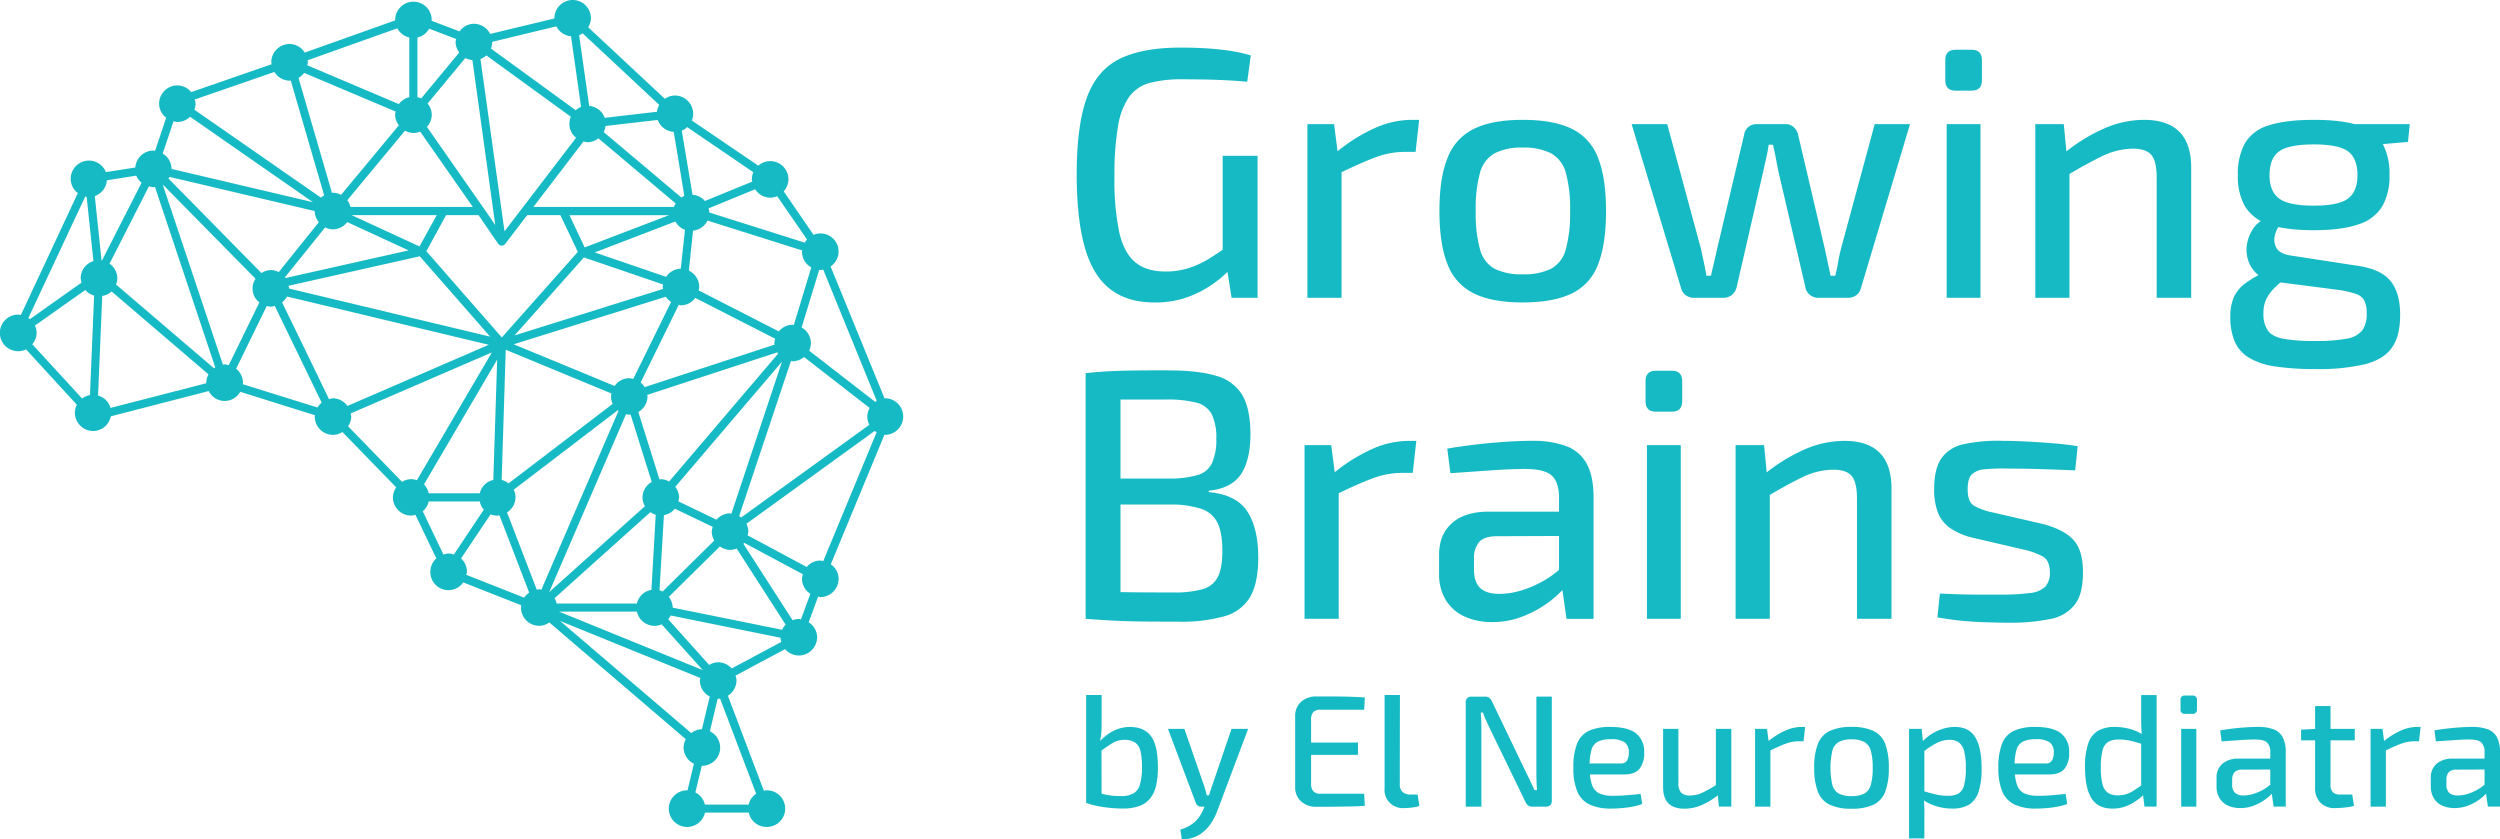 <svg xmlns="http://www.w3.org/2000/svg" width="750.809" height="252.068" viewBox="0 0 750.809 252.068"><g id="Mesa_de_trabajo_1" data-name="Mesa de trabajo 1" transform="translate(-49.55 -57.09)"><path id="Trazado_9" data-name="Trazado 9" d="M315.516,176.714c-.1,0-.2.052-.3.052L299,137.115a5.4,5.4,0,0,0,2.394-4.407,5.423,5.423,0,0,0-7.516-5.083l-8.959-13.071a5.584,5.584,0,0,0,1.417-3.594,5.45,5.45,0,0,0-9.057-4.119L257.317,93.272a4.936,4.936,0,0,0,.413-1.994,5.5,5.5,0,0,0-5.5-5.5,5.255,5.255,0,0,0-3,1L226.2,65.275a5.357,5.357,0,0,0,.82-2.7,5.486,5.486,0,1,0-10.972,0v.066l-19.288,4.637a5.489,5.489,0,0,0-4.853-3.043,5.383,5.383,0,0,0-4.355,2.289l-8.382-3.194c0-.079.033-.164.033-.249a5.486,5.486,0,0,0-10.972,0v.138l-27.171,9.66a5.387,5.387,0,0,0-4.538-2.577,5.494,5.494,0,0,0-5.5,5.489,3.223,3.223,0,0,0,.138.577l-24.187,8.382a5.413,5.413,0,0,0-4.138-2.013,5.49,5.49,0,0,0-5.5,5.47,5.347,5.347,0,0,0,2.131,4.237l-3.345,9.942c-.184,0-.334-.079-.5-.079a5.484,5.484,0,0,0-5.437,5.089l-8.827,1.384a5.482,5.482,0,0,0-10.579,2.04,5.407,5.407,0,0,0,2.145,4.256L55.807,151.707a5.752,5.752,0,0,0-.735-.131,5.493,5.493,0,1,0,2.3,10.447l15.274,16.638a5.034,5.034,0,0,0-.61,2.381,5.528,5.528,0,0,0,5.5,5.489,5.418,5.418,0,0,0,5.286-4.407l29.414-7.595a5.345,5.345,0,0,0,9.464.23l22.475,7.05a2.55,2.55,0,0,0-.1.4,5.5,5.5,0,0,0,5.5,5.483,5.205,5.205,0,0,0,2.794-.866l16.179,16.638a5.4,5.4,0,0,0-1,2.977,5.5,5.5,0,0,0,5.5,5.5,5.16,5.16,0,0,0,1.266-.249l6.283,13.1a5.35,5.35,0,0,0-1.8,3.994A5.43,5.43,0,0,0,188.685,232l17.458,6.886a3.485,3.485,0,0,0-.138.682,5.5,5.5,0,0,0,5.489,5.47,5.247,5.247,0,0,0,3.023-1.017l41,35.074a5.219,5.219,0,0,0-.669,2.5,5.4,5.4,0,0,0,3.1,4.853l-1.915,7.995h-.033a5.5,5.5,0,1,0,5.273,6.7h13.149a5.432,5.432,0,0,0,5.234,4.289,5.5,5.5,0,1,0,0-10.992,5.18,5.18,0,0,0-.7.131l-10.808-28.542a5.459,5.459,0,0,0,2.591-4.558,5,5,0,0,0-.3-1.469l14.894-7.975a5.441,5.441,0,0,0,4.092,1.928,5.507,5.507,0,0,0,5.522-5.489,5.379,5.379,0,0,0-2.531-4.492l2.827-7.693a4.759,4.759,0,0,0,.662.138,5.515,5.515,0,0,0,5.5-5.509,5.3,5.3,0,0,0-2.348-4.355l16.127-38.937a1.889,1.889,0,0,0,.334.066,5.5,5.5,0,0,0,0-10.992Zm-31.08,69.512-32.864-6.644h0a5.283,5.283,0,0,0-1.167-3.24L265.751,221.2a5.533,5.533,0,0,0,3.043,1.043,5.115,5.115,0,0,0,1.994-.413l14.7,22.843a5.918,5.918,0,0,0-1.049,1.561Zm-67.715-7.877a5.106,5.106,0,0,0-.636-1.594L244.9,210.883a5.137,5.137,0,0,0,1.581.8l-1.3,22.561a5.385,5.385,0,0,0-4.355,4.106H216.721Zm-5.253-4.289a3.321,3.321,0,0,0-.7.151l-8.946-23.23a5.38,5.38,0,0,0,2.545-4.519,5.035,5.035,0,0,0-.544-2.3l31.25-23.859a.586.586,0,0,0,.236.151L212.131,234.2a4.76,4.76,0,0,0-.662-.138ZM178.3,205.229a5.658,5.658,0,0,0-1.41-2.676L198.863,165.1l-1.161,36.13a5.318,5.318,0,0,0-4.06,4.007H178.3Zm-5.273-4.243a5.379,5.379,0,0,0-2.728.813L154.09,185.108a5.263,5.263,0,0,0,.944-2.892,4.993,4.993,0,0,0-.184-.951l42.419-18.337-22.515,38.386a5.84,5.84,0,0,0-1.731-.334Zm-23.472-24.272a5.289,5.289,0,0,0-1.2.249l-5.5-11.4L134.27,147.9a6,6,0,0,0,1.482-1.758l60.586,14.494-42.445,18.37a5.447,5.447,0,0,0-4.342-2.3Zm-32.536-10.2a5.182,5.182,0,0,0-.518.1L98.409,112.482l27.9,28.332a5.224,5.224,0,0,0,1.135,7.1l-9.208,18.855a4.884,4.884,0,0,0-1.213-.256Zm-3.207,1.167L84.381,142.525a4.936,4.936,0,0,0,.413-1.882,5.469,5.469,0,0,0-2.341-4.374l11.838-23.243a4.251,4.251,0,0,0,1.292.282c.171,0,.315-.085.5-.1l18.108,54.218A1.909,1.909,0,0,0,113.808,167.676Zm-37.245,8.06a5.982,5.982,0,0,0-2.361,1.03l-14.96-16.3a5.366,5.366,0,0,0,1.3-3.41,5.072,5.072,0,0,0-.505-2.2l15.117-10.677a5.292,5.292,0,0,0,2.656,1.666L76.564,175.73ZM80.04,135.3l-2.013-19.321a5.481,5.481,0,0,0,3.627-4.748l8.808-1.384a5.488,5.488,0,0,0,1.613,2.112l-11.9,23.374A.181.181,0,0,1,80.04,135.3Zm50.827,2.9a5.161,5.161,0,0,0-2.794.9l-27.932-28.4c.1-.164.236-.3.334-.479l43.58,10.251h0a5.338,5.338,0,0,0,1.246,3.345L133.26,138.8a5.343,5.343,0,0,0-2.394-.6Zm10.008-59.222,27.5,11.615a9.241,9.241,0,0,0-.164.931,5.312,5.312,0,0,0,1.128,3.194l-17.36,20.895a4.979,4.979,0,0,0-2.427-.643c-.1,0-.2.059-.3.059L139.2,80.49A5.527,5.527,0,0,0,140.875,78.982ZM189.308,74.5a5.432,5.432,0,0,0,2.112.636l6.867,49.548-3.338-4.906h-.033L177.752,95.174a5.161,5.161,0,0,0,.2-6.978l11.352-13.687Zm6.283-.78,25.387,18.429a5.869,5.869,0,0,0-.433,2.138,5.347,5.347,0,0,0,2.013,4.171l-21.492,28.1-7.221-51.732a5.353,5.353,0,0,0,1.751-1.1Zm28.916-6.644L247.532,88.59a5.383,5.383,0,0,0-.682,2.059l-15.694,1.83A5.414,5.414,0,0,0,226.5,88.9l-3.023-21.21a5.353,5.353,0,0,0,1.03-.616ZM251.887,96.7l.616,3.673,2.558,15.523a4.654,4.654,0,0,0-.866.518L230.855,96.761a5.25,5.25,0,0,0,.544-1.836l15.694-1.817a5.45,5.45,0,0,0,4.788,3.587Zm4.04-1.43,19.852,13.536a5.808,5.808,0,0,0-.433,2.158c0,.236.118.433.138.669l-14.232,5.817a5.4,5.4,0,0,0-3.725-1.863l-3.22-19.255a4.821,4.821,0,0,0,1.626-1.062Zm24.908,21.183a5.35,5.35,0,0,0,2.125-.433L291.906,129a7.082,7.082,0,0,0-.649.964l-28.68-9.05a5.169,5.169,0,0,0-.23-1.246l14-5.739a5.348,5.348,0,0,0,4.486,2.525ZM293.2,137.39,287.951,154.7c-.131,0-.236-.079-.367-.079a5.488,5.488,0,0,0-4.158,1.994L259.37,144.3a5.2,5.2,0,0,0,.184-1.03,5.528,5.528,0,0,0-3.128-4.925l1.266-11.982a5.471,5.471,0,0,0,4.342-3.03l28.443,8.978c0,.131-.066.289-.066.413A5.394,5.394,0,0,0,293.2,137.4Zm-44.656,97.345a3.407,3.407,0,0,0-.931-.367l1.331-22.58a5.188,5.188,0,0,0,3.273-1.928l11.392,5.47a4.522,4.522,0,0,0-.3,1.43,5.221,5.221,0,0,0,.761,2.65l-15.53,15.327ZM147.2,125.395a5.319,5.319,0,0,0,2.361.577,5.453,5.453,0,0,0,4.276-2.184l18.435,8.5-36.976,8.3a2.064,2.064,0,0,1-.164-.216L147.2,125.388Zm7.962-3.692h25.558l-5.188,9.392Zm-18.973,21.216,39.435-8.86,21.131,24.135-60.382-14.448v-.072a2.923,2.923,0,0,0-.184-.761Zm41.4-10.375,5.935-10.841h9.746l5.935,8.664c.033.013.066.013.066.033a1.235,1.235,0,0,0,.662.446.655.655,0,0,0,.236.033h.118a1.493,1.493,0,0,0,.918-.453l6.683-8.729h9.956l5.24,11.038-22.829,25.7L177.594,132.53Zm48.446-32.733a5.385,5.385,0,0,0,3.22-1.181l23.21,19.55a8.35,8.35,0,0,0-.512,1.062H209.737L224.8,99.555a5.276,5.276,0,0,0,1.233.249Zm29.23,26.292L254,137.79a5.466,5.466,0,0,0-4.407,2.44L228.166,132.9l24.22-9.293a5.271,5.271,0,0,0,2.879,2.5ZM250.5,201.681a5.307,5.307,0,0,0-2.492-.682c-.138,0-.269.072-.4.072l-6.348-20.252a5.423,5.423,0,0,0,2.754-4.656c0-.184-.092-.315-.092-.479l39.035-12.769c.1.138.171.262.269.4L250.51,201.688Zm31.69-41.094-39.035,12.769a5.606,5.606,0,0,0-1.2-1.4L253.4,148.644a4.76,4.76,0,0,0,.662.138,5.379,5.379,0,0,0,4.289-2.23l24.01,12.277a5.392,5.392,0,0,0-.269,1.292c0,.164.1.3.1.466Zm-33.487-18.055a6.156,6.156,0,0,0-.138.728,3.08,3.08,0,0,0,.125.6l-44.61,13.963L224.913,134.4l23.794,8.132Zm-28.129-20.816h29.893l-25.322,9.68Zm28.942,24.476a5.419,5.419,0,0,0,1.581,1.581L239.728,170.9a5.084,5.084,0,0,0-1.213-.23A5.372,5.372,0,0,0,234.14,173l-30.319-12.513,45.7-14.284Zm-11,35.461c.144,0,.243-.079.413-.079l6.348,20.259a5.4,5.4,0,0,0-2.781,4.643,5.321,5.321,0,0,0,.748,2.623l-28.758,25.827,23.079-53.47a4.545,4.545,0,0,0,.951.2Zm30.273,29.611a5.521,5.521,0,0,0-4.073,1.9l-11.457-5.522a5.1,5.1,0,0,0,.249-1.167,5.344,5.344,0,0,0-1.161-3.174l32.05-37.592-15.2,45.659c-.151,0-.282-.1-.413-.1ZM173.7,97.03a5.547,5.547,0,0,0,2.04-.413l15.812,22.626h-36.74a6.141,6.141,0,0,0-.951-2.033l17.327-20.882A5.4,5.4,0,0,0,173.7,97.03Zm27.735,65.1,31.755,13.136a7.667,7.667,0,0,0-.131.879,5.233,5.233,0,0,0,.492,2.243l-31.283,23.879a5.182,5.182,0,0,0-2.059-1.036l1.226-39.1Zm70.712,50.374a3.024,3.024,0,0,0-.616-.4l15.563-46.6c.164.013.334.079.5.079a5.312,5.312,0,0,0,3.423-1.279l19.714,15.314a5.646,5.646,0,0,0-.715,2.6,5.532,5.532,0,0,0,.616,2.44l-38.491,27.847ZM312.86,177.5a2.385,2.385,0,0,0-.433.3L292.562,162.41a5.651,5.651,0,0,0,.518-2.3,5.455,5.455,0,0,0-2.781-4.669l5.273-17.307c.1,0,.2.072.334.072a4.6,4.6,0,0,0,.866-.171l16.094,39.474ZM216.643,65.006a5.442,5.442,0,0,0,4.4,2.977l3.01,21.21a5.407,5.407,0,0,0-1.594,1L196.974,71.669a5.416,5.416,0,0,0,.394-1.961s-.033-.026-.033-.046L216.643,65Zm-30.076,3.8a3.908,3.908,0,0,0-.2.912,5.588,5.588,0,0,0,1.1,3.141L176.066,86.622a6.614,6.614,0,0,0-1.148-.335V68.351a5.3,5.3,0,0,0,3.509-2.65l8.132,3.1ZM168.878,65.59a5.422,5.422,0,0,0,3.587,2.761V86.288a5.327,5.327,0,0,0-3.122,2.066L141.825,76.693a4.749,4.749,0,0,0,.184-.892c0-.2-.1-.4-.1-.6ZM131.955,78.706a5.421,5.421,0,0,0,4.551,2.61,3.31,3.31,0,0,0,.348-.079L146.9,115.754a9.446,9.446,0,0,0-1,.669L107.926,90.032a5.3,5.3,0,0,0,.367-1.81,5.1,5.1,0,0,0-.269-1.246l23.925-8.27Zm-30.28,14.8a5.131,5.131,0,0,0,1.128.216,5.359,5.359,0,0,0,3.824-1.574l36.91,25.669-42.465-9.995v-.013a5.423,5.423,0,0,0-2.663-4.591l3.259-9.706Zm-26.515,22.6a3.989,3.989,0,0,0,.413.092l2.033,19.308a5.41,5.41,0,0,0-3.824,5.135,5.964,5.964,0,0,0,.262,1.312l-15.5,10.972c-.164-.138-.3-.2-.479-.321L75.16,116.1ZM82.728,179.6A5.3,5.3,0,0,0,79,175.881l1.259-29.926a5.069,5.069,0,0,0,2.794-1.344l29.125,24.915a5.638,5.638,0,0,0-.7,2.492,1.59,1.59,0,0,0,.033.171L82.722,179.6Zm39.7-7.135a2.145,2.145,0,0,0,.1-.453,5.476,5.476,0,0,0-2.059-4.184l9.208-18.868a5.217,5.217,0,0,0,1.2.249,4.959,4.959,0,0,0,1.194-.249L146.147,178a6.5,6.5,0,0,0-1.246,1.469l-22.482-7Zm54.1,38.169A5.362,5.362,0,0,0,178.3,207.7h15.346a5.254,5.254,0,0,0,1.2,2.459l-9.011,13.5a3.748,3.748,0,0,0-3.1,0l-6.217-13.018Zm13.064,19.1a4.267,4.267,0,0,0,.2-.931,5.458,5.458,0,0,0-1.777-3.994l8.86-13.235a5.857,5.857,0,0,0,2.027.38,4.685,4.685,0,0,0,.63-.131l8.946,23.256a5.331,5.331,0,0,0-1.515,1.5l-17.373-6.853Zm51.24,11.038a5.424,5.424,0,0,0,5.253,4.276,5.22,5.22,0,0,0,2.177-.453l12.349,13.746-43.193-17.576h23.407Zm19.085,19.95a5.7,5.7,0,0,0-.184.767,5.443,5.443,0,0,0,2.977,4.788l-2.361,9.844v-.033a5.41,5.41,0,0,0-3.207,1.167l-39.4-33.684,42.176,17.157Zm16.724,34.753a5.242,5.242,0,0,0-2.243,3.253H261.246a5.5,5.5,0,0,0-2.859-3.653l1.928-8h.033a5.446,5.446,0,0,0,2.4-10.356l2.328-9.778a.471.471,0,0,0,.164.046c.2,0,.361-.1.564-.1l10.841,28.588Zm-7.345-37.632a5.528,5.528,0,0,0-4.06-1.863,5.272,5.272,0,0,0-2.7.813l-12.3-13.713a8.066,8.066,0,0,0,.728-1.148l33,6.683a4.169,4.169,0,0,0,.249,1.253Zm20.81-14.73a5.22,5.22,0,0,0-.7-.138,5.451,5.451,0,0,0-1.817.387l-14.763-22.928c.079-.1.118-.236.184-.334l17.655,9.444a6.243,6.243,0,0,0-.269,1.377,5.42,5.42,0,0,0,2.525,4.506l-2.827,7.68Zm6.683-17.491a4.467,4.467,0,0,0-.892-.184,5.348,5.348,0,0,0-4.073,1.928l-17.76-9.51a4.889,4.889,0,0,0,.236-1.115,5.425,5.425,0,0,0-.584-2.348l38.524-27.886a3.788,3.788,0,0,0,.577.4l-16.029,38.707Z" transform="translate(0 0)" fill="#16bac5"></path><g id="Grupo_14" data-name="Grupo 14" transform="translate(372.908 71.381)"><path id="Trazado_10" data-name="Trazado 10" d="M573.824,78.88q3.954,0,7.535.216t6.945.7a45.191,45.191,0,0,1,6.578,1.443l-1.069,7.909q-3.423-.325-6.788-.479t-6.571-.216q-3.207-.049-6.2-.052a37.249,37.249,0,0,0-9.621,1.069,11.185,11.185,0,0,0-6.257,4.171,21.384,21.384,0,0,0-3.365,8.873,85.626,85.626,0,0,0-1.069,15.071,77.087,77.087,0,0,0,1.443,16.783q1.446,6.2,4.807,8.978t9.031,2.781a22.5,22.5,0,0,0,7.162-1.069,28.238,28.238,0,0,0,6.04-2.833q2.833-1.761,5.4-3.581l1.39,6.2a31.438,31.438,0,0,1-5.188,4.65,32.383,32.383,0,0,1-7.857,4.224,28.351,28.351,0,0,1-10.159,1.712q-8.234,0-13.418-4.06T545.007,138.8q-2.4-8.5-2.407-21.859,0-14.54,2.99-22.875t9.838-11.759q6.837-3.423,18.39-3.423Zm23.092,32.5v42.655h-7.8L587.4,143.125l-.964-2.354v-29.4H596.91Z" transform="translate(-542.6 -78.88)" fill="#16bac5"></path><path id="Trazado_11" data-name="Trazado 11" d="M656.254,113.255,657.54,123.3l.964,1.5V165.42H648.24V113.255Zm25.552-1.285-1.069,9.621h-3.312A25.2,25.2,0,0,0,668.5,123.3q-4.545,1.712-11.064,4.919l-.748-6.309a50.764,50.764,0,0,1,11.49-7.326,27.443,27.443,0,0,1,11.28-2.617h2.354Z" transform="translate(-578.958 -90.269)" fill="#16bac5"></path><path id="Trazado_12" data-name="Trazado 12" d="M733.724,111.97q9.188,0,14.7,2.676a15.754,15.754,0,0,1,7.909,8.709q2.41,6.04,2.407,15.983c0,6.63-.8,12.061-2.407,16.088a15.734,15.734,0,0,1-7.909,8.709q-5.509,2.666-14.7,2.676c-6.125,0-10.92-.892-14.593-2.676a15.94,15.94,0,0,1-7.962-8.709q-2.459-6.04-2.459-16.088c0-6.7.82-11.956,2.459-15.983a15.963,15.963,0,0,1,7.962-8.709Q724.64,111.97,733.724,111.97Zm0,8.336a17.546,17.546,0,0,0-8.447,1.712,9.5,9.5,0,0,0-4.381,5.824,40.378,40.378,0,0,0-1.286,11.49,40.7,40.7,0,0,0,1.286,11.543,9.324,9.324,0,0,0,4.381,5.824,17.988,17.988,0,0,0,8.447,1.659,18.332,18.332,0,0,0,8.5-1.659,9.257,9.257,0,0,0,4.433-5.824,40.967,40.967,0,0,0,1.286-11.543,40.162,40.162,0,0,0-1.286-11.49,9.452,9.452,0,0,0-4.433-5.824A17.9,17.9,0,0,0,733.724,120.306Z" transform="translate(-599.77 -90.269)" fill="#16bac5"></path><path id="Trazado_13" data-name="Trazado 13" d="M880.322,113.93l-14.75,49.279a3.663,3.663,0,0,1-1.39,2.086,4.017,4.017,0,0,1-2.459.8h-8.979a3.875,3.875,0,0,1-2.512-.912,3.572,3.572,0,0,1-1.338-2.3l-8.021-34.425c-.289-1.351-.551-2.709-.8-4.06s-.551-2.781-.912-4.276h-1.286c-.216,1.5-.479,2.925-.8,4.276s-.623,2.709-.912,4.06l-7.909,34.425a4.161,4.161,0,0,1-1.39,2.3,4.01,4.01,0,0,1-2.676.912h-8.768a4.016,4.016,0,0,1-2.459-.8,3.622,3.622,0,0,1-1.391-2.086L796.71,113.93H807.4l10.159,37.52c.282,1.358.571,2.689.853,4.007s.531,2.656.748,4.007h1.39c.282-1.351.59-2.689.912-4.007s.623-2.656.912-4.007l8.126-34.313a3.692,3.692,0,0,1,3.843-3.207h8.552a3.61,3.61,0,0,1,2.512.912,4.371,4.371,0,0,1,1.338,2.407l8.014,34.208c.282,1.358.571,2.689.853,4.007s.571,2.656.853,4.007h1.39c.354-1.351.643-2.676.853-3.955s.5-2.636.853-4.06l10.159-37.52H880.3Z" transform="translate(-630.057 -90.943)" fill="#16bac5"></path><path id="Trazado_14" data-name="Trazado 14" d="M948.25,79.86q3.1,0,3.1,3.1v6.093q0,3.1-3.1,3.1h-4.807c-2.066,0-3.1-1.03-3.1-3.1V82.962c0-2.066,1.03-3.1,3.1-3.1Zm2.669,22.344v52.165H940.767V102.2Z" transform="translate(-679.49 -79.217)" fill="#16bac5"></path><path id="Trazado_15" data-name="Trazado 15" d="M990.122,113.255l.964,10.047.748,1.5V165.42H981.57V113.255Zm24.049-1.285q14.215,0,14.218,14.323V165.42h-10.369v-36.13q0-4.919-1.606-6.788t-5.45-1.869a21.278,21.278,0,0,0-9.195,2.19q-4.594,2.194-11.011,6.04l-.426-6.945a51.817,51.817,0,0,1,11.975-7.378,29.917,29.917,0,0,1,11.864-2.564Z" transform="translate(-693.68 -90.269)" fill="#16bac5"></path><path id="Trazado_16" data-name="Trazado 16" d="M1081.046,141.8l5.666.748a7.674,7.674,0,0,0-2.354,3.745,5.275,5.275,0,0,0,.321,4.06c.643,1.213,2.066,1.994,4.276,2.354l19.458,2.991q7.476.964,10.474,4.545t2.991,10.211c0,4.42-.8,7.483-2.407,9.837s-4.256,4.027-7.961,5.024a59.815,59.815,0,0,1-14.966,1.5,78.887,78.887,0,0,1-12.3-.8,20.874,20.874,0,0,1-7.856-2.669,10.714,10.714,0,0,1-4.224-4.866,18.788,18.788,0,0,1-1.285-7.378,14.455,14.455,0,0,1,1.017-5.771,10.6,10.6,0,0,1,3.365-4.171,31.3,31.3,0,0,1,6.092-3.528l6.735-3.312,4.493,1.607-5.128,3.745a24.1,24.1,0,0,0-3.686,3.155,11.984,11.984,0,0,0-2.19,3.207,9.69,9.69,0,0,0-.748,4.007,8.747,8.747,0,0,0,1.338,5.24c.892,1.213,2.473,2.033,4.755,2.459a54.642,54.642,0,0,0,9.516.643,48.4,48.4,0,0,0,9.4-.7,7.557,7.557,0,0,0,4.65-2.459,8.285,8.285,0,0,0,1.338-5.076,8.654,8.654,0,0,0-.695-3.9,4.509,4.509,0,0,0-2.617-2.033,29.923,29.923,0,0,0-5.562-1.226l-18.278-2.354a10.133,10.133,0,0,1-5.561-2.19,9.37,9.37,0,0,1-2.833-4.171,10.128,10.128,0,0,1-.426-4.807,11.993,11.993,0,0,1,1.712-4.545,7.864,7.864,0,0,1,3.476-3.1Zm14.966-29.827q8.441,0,13.418,1.659a12.282,12.282,0,0,1,7.109,5.345,18.948,18.948,0,0,1,2.138,9.569,18.1,18.1,0,0,1-2.138,9.352,12.689,12.689,0,0,1-7.162,5.45q-5.026,1.761-13.471,1.764c-5.626,0-10.211-.59-13.522-1.764a12.8,12.8,0,0,1-7.109-5.4,18.155,18.155,0,0,1-2.138-9.3,19.134,19.134,0,0,1,2.138-9.673,12.282,12.282,0,0,1,7.162-5.345Q1087.463,111.977,1096.011,111.97Zm-.1,7.378q-7.487,0-10.369,2.086t-2.886,7.109c0,3.351.964,5.634,2.886,7.057s5.377,2.138,10.369,2.138,8.428-.708,10.316-2.138,2.833-3.778,2.833-7.057-.945-5.719-2.833-7.109S1100.9,119.348,1095.906,119.348Zm28.863-6.093-.538,5.345-13.471,1.174-3.745-6.519h17.747Z" transform="translate(-724.417 -90.269)" fill="#16bac5"></path><path id="Trazado_17" data-name="Trazado 17" d="M571.382,226.686q9.188,0,14.592,1.659a12.955,12.955,0,0,1,7.8,5.824q2.41,4.171,2.407,11.759c0,5.056-.984,9.3-2.938,12.08s-5.148,4.381-9.569,4.807v.426q8.234.748,11.542,5.771t3.312,13.9q0,7.594-2.407,11.759a12.871,12.871,0,0,1-7.64,5.824,47.046,47.046,0,0,1-13.792,1.659q-6.523,0-11.169-.052t-8.6-.269q-3.955-.216-8.231-.538l1.5-8.231q2.351.108,9.09.216t15.714.1a31.659,31.659,0,0,0,8.769-.964,7.25,7.25,0,0,0,4.6-3.633q1.387-2.666,1.39-7.8,0-5.558-1.443-8.5a8.27,8.27,0,0,0-4.755-4.171,28.891,28.891,0,0,0-9.195-1.338H548.087v-7.8h24.161a29.5,29.5,0,0,0,8.125-1.069,6.867,6.867,0,0,0,4.276-3.581,17.006,17.006,0,0,0,1.285-7.326,15.994,15.994,0,0,0-1.391-7.378,7.2,7.2,0,0,0-4.7-3.476,35.379,35.379,0,0,0-8.978-.912h-9.621q-4.279,0-7.483.052c-2.138.039-3.994.125-5.561.269l-1.5-8.231q3.846-.423,7.326-.59t7.588-.216q4.112-.049,9.779-.052Zm-14.219.853V301.3H546.69V227.539Z" transform="translate(-544.008 -129.741)" fill="#16bac5"></path><path id="Trazado_18" data-name="Trazado 18" d="M654.954,260.255,656.24,270.3l.964,1.5V312.42H646.94V260.255h8.021Zm25.551-1.285-1.069,9.621h-3.312A25.2,25.2,0,0,0,667.2,270.3q-4.544,1.712-11.063,4.919l-.748-6.309a50.764,50.764,0,0,1,11.49-7.326,27.444,27.444,0,0,1,11.281-2.617h2.354Z" transform="translate(-578.511 -140.861)" fill="#16bac5"></path><path id="Trazado_19" data-name="Trazado 19" d="M750.241,280.238l-.105,7.266-24.587.1q-3.64.108-5.076,1.869a7.461,7.461,0,0,0-1.443,4.866v3.207q0,3.846,1.869,5.614t5.935,1.764a23.206,23.206,0,0,0,6.683-1.122,32.046,32.046,0,0,0,7.431-3.423,28.107,28.107,0,0,0,6.735-5.824V301.3a28.68,28.68,0,0,1-3.207,3.581,31.083,31.083,0,0,1-5.188,4.007,32.418,32.418,0,0,1-6.735,3.207,24.5,24.5,0,0,1-8.073,1.285,19.476,19.476,0,0,1-8.283-1.659,12.727,12.727,0,0,1-5.614-4.919,14.734,14.734,0,0,1-2.033-7.962v-5.667q0-6.09,3.9-9.516t10.847-3.423h26.942Zm-13.681-21.275a28.894,28.894,0,0,1,10.1,1.548,11.528,11.528,0,0,1,6.2,5.293q2.086,3.738,2.085,10.264v36.346h-8.126l-1.607-11.333-.643-1.285V276.061q0-4.594-2.138-6.631C741,268.079,738.3,267.4,734.3,267.4q-4.062,0-10.211.426t-12.133.853L711,261.3q3.63-.639,8.073-1.174t9.031-.852q4.594-.325,8.447-.321Z" transform="translate(-599.715 -140.854)" fill="#16bac5"></path><path id="Trazado_20" data-name="Trazado 20" d="M811,226.86q3.1,0,3.1,3.1v6.093q0,3.1-3.1,3.1h-4.807c-2.066,0-3.1-1.03-3.1-3.1v-6.093c0-2.066,1.03-3.1,3.1-3.1Zm2.676,22.344v52.165H803.516V249.2Z" transform="translate(-632.253 -129.81)" fill="#16bac5"></path><path id="Trazado_21" data-name="Trazado 21" d="M852.882,260.255l.964,10.047.748,1.5V312.42H844.33V260.255Zm24.049-1.285q14.215,0,14.219,14.323V312.42H880.781v-36.13q0-4.919-1.607-6.788t-5.45-1.869a21.277,21.277,0,0,0-9.195,2.19q-4.594,2.194-11.011,6.04l-.427-6.945a51.815,51.815,0,0,1,11.975-7.378,29.912,29.912,0,0,1,11.864-2.564Z" transform="translate(-646.446 -140.861)" fill="#16bac5"></path><path id="Trazado_22" data-name="Trazado 22" d="M956.01,258.965q3.423,0,7.378.217t7.857.531q3.905.325,7.109.853l-.748,7.267q-5.027-.216-10-.374t-9.89-.157a54.413,54.413,0,0,0-7.378.216,6.071,6.071,0,0,0-3.85,1.6c-.787.852-1.174,2.315-1.174,4.381,0,2.5.623,4.132,1.869,4.919a18.625,18.625,0,0,0,5.614,2.033l14.861,3.423q6.306,1.6,9.3,4.7t2.99,9.837c0,4.493-.8,7.5-2.407,9.674a12.06,12.06,0,0,1-7.431,4.381,59.882,59.882,0,0,1-12.723,1.121q-2.882,0-8.6-.216a95.537,95.537,0,0,1-12.559-1.39l.747-7.162q2.46.108,5.345.216c1.922.072,3.974.1,6.145.1h6.572a65.347,65.347,0,0,0,9.031-.479,7.723,7.723,0,0,0,4.6-1.922,6.176,6.176,0,0,0,1.337-4.328c0-2.354-.734-3.935-2.19-4.755a22.653,22.653,0,0,0-5.935-2.085l-14.645-3.423a20.291,20.291,0,0,1-7.109-2.938,10.47,10.47,0,0,1-3.745-4.7,19.452,19.452,0,0,1-1.121-7.109q0-5.981,2.138-9.142a10.812,10.812,0,0,1,6.683-4.276A48.367,48.367,0,0,1,956,258.965Z" transform="translate(-677.741 -140.856)" fill="#16bac5"></path><path id="Trazado_23" data-name="Trazado 23" d="M551.58,375.367v8.519c0,.99-.033,1.922-.1,2.8a14.743,14.743,0,0,1-.433,2.61l.479.669.046,18-4.644-.243V375.36h4.644Zm8.427,9.575q4.358,0,6.414,2.8t2.059,9.359a24.831,24.831,0,0,1-.5,5.266,9.8,9.8,0,0,1-1.7,3.876,7.4,7.4,0,0,1-3.233,2.394,13.934,13.934,0,0,1-5.148.813c-.8,0-1.672-.033-2.637-.1s-1.928-.17-2.918-.308-1.948-.321-2.873-.525a16.042,16.042,0,0,1-2.538-.787l3.686-3.017a23.414,23.414,0,0,0,2.466.623,18.282,18.282,0,0,0,2.439.308c.813.046,1.574.072,2.276.072a7.245,7.245,0,0,0,3.424-.859,4.546,4.546,0,0,0,1.869-2.656,17.408,17.408,0,0,0,.6-5.1,20.562,20.562,0,0,0-.453-4.906,4.184,4.184,0,0,0-1.626-2.584,5.935,5.935,0,0,0-3.325-.787,6.676,6.676,0,0,0-3.469.984,39.044,39.044,0,0,0-3.758,2.61l-.334-2.872a17.7,17.7,0,0,1,2.873-2.512,11.632,11.632,0,0,1,3.115-1.554,10.557,10.557,0,0,1,3.305-.525Z" transform="translate(-544.09 -180.919)" fill="#16bac5"></path><path id="Trazado_24" data-name="Trazado 24" d="M589.325,390.85l5.889,17c.157.479.308.964.453,1.462s.262,1,.361,1.509h1.148l-1.482,3.4h-1.338a1.7,1.7,0,0,1-1-.308,1.765,1.765,0,0,1-.623-.885L584.4,390.857h4.932Zm19.15,0-9.195,24.463a19.413,19.413,0,0,1-1.463,3.115,13.122,13.122,0,0,1-2.177,2.8,9.752,9.752,0,0,1-7.089,2.8l-.433-2.918a11.191,11.191,0,0,0,4.427-2.394,10.787,10.787,0,0,0,2.466-3.64l1.2-2.873q.384-1,.767-2.223c.256-.813.492-1.522.715-2.131l5.791-17h4.978Z" transform="translate(-556.986 -186.25)" fill="#16bac5"></path><path id="Trazado_25" data-name="Trazado 25" d="M649.152,376.027h4.886q2.489,0,4.906.072t4.617.216l-.19,3.686H650.2a2.778,2.778,0,0,0-2.105.715,3.3,3.3,0,0,0-.669,2.3v19.15a3.386,3.386,0,0,0,.669,2.322,2.688,2.688,0,0,0,2.105.741h13.169l.19,3.64c-1.469.1-3.01.157-4.617.19s-3.246.052-4.906.072-3.286.026-4.886.026a6.664,6.664,0,0,1-4.715-1.607,5.675,5.675,0,0,1-1.8-4.283V381.909a5.663,5.663,0,0,1,1.8-4.309,6.755,6.755,0,0,1,4.715-1.58Zm-5.646,13.838h18v3.686h-18Z" transform="translate(-577.031 -181.146)" fill="#16bac5"></path><path id="Trazado_26" data-name="Trazado 26" d="M688.2,375.367l-.046,26.856a2.9,2.9,0,0,0,.84,2.25,3.305,3.305,0,0,0,2.322.767h2.2l.524,3.4a4.845,4.845,0,0,1-1.318.38c-.557.1-1.135.171-1.725.216s-1.1.072-1.509.072a5.447,5.447,0,0,1-5.889-5.988V375.36h4.6Z" transform="translate(-591.128 -180.919)" fill="#16bac5"></path><path id="Trazado_27" data-name="Trazado 27" d="M746.606,376.1v31.165q0,1.869-1.771,1.869h-4.118a1.9,1.9,0,0,1-1.266-.38,3.181,3.181,0,0,1-.794-1.1l-10.821-22.312c-.289-.636-.623-1.364-1-2.177a14.246,14.246,0,0,1-.859-2.276h-.715c.066.734.112,1.475.145,2.223s.046,1.508.046,2.276v23.748H720.76V377.966a1.628,1.628,0,0,1,1.816-1.869h3.975a2.046,2.046,0,0,1,1.292.381,2.983,2.983,0,0,1,.813,1.1l10.434,21.734c.354.669.728,1.436,1.128,2.3s.787,1.705,1.174,2.538h.767c-.066-.859-.112-1.718-.144-2.564s-.046-1.686-.046-2.512V376.09h4.643Z" transform="translate(-603.917 -181.17)" fill="#16bac5"></path><path id="Trazado_28" data-name="Trazado 28" d="M781.041,389.97q5.411,0,7.831,1.941a6.893,6.893,0,0,1,2.42,5.719,7.364,7.364,0,0,1-1.364,4.886q-1.416,1.722-4.571,1.725h-13.5v-3.305h12.3a2.045,2.045,0,0,0,2.059-1,5.242,5.242,0,0,0,.479-2.3,3.679,3.679,0,0,0-1.266-3.063,7.256,7.256,0,0,0-4.191-.911,8.53,8.53,0,0,0-3.83.715,3.974,3.974,0,0,0-1.942,2.492,17.548,17.548,0,0,0-.55,4.978,16.6,16.6,0,0,0,.695,5.483,4.371,4.371,0,0,0,2.25,2.61,10,10,0,0,0,4.138.715c1.213,0,2.577-.052,4.093-.17s2.9-.249,4.138-.407l.479,3.017a14.306,14.306,0,0,1-2.774.793,30.359,30.359,0,0,1-3.351.453c-1.147.1-2.2.144-3.161.144a14.8,14.8,0,0,1-6.6-1.246,7.537,7.537,0,0,1-3.64-3.948,18.406,18.406,0,0,1-1.148-7.109,19.305,19.305,0,0,1,1.148-7.28,7.056,7.056,0,0,1,3.594-3.8A15.084,15.084,0,0,1,781.041,389.97Z" transform="translate(-620.874 -185.947)" fill="#16bac5"></path><path id="Trazado_29" data-name="Trazado 29" d="M815.721,390.85v16.179a4.294,4.294,0,0,0,.813,2.971,3.618,3.618,0,0,0,2.728.859,8.652,8.652,0,0,0,3.712-.859,42.461,42.461,0,0,0,4.479-2.538l.525,3.017a22.806,22.806,0,0,1-5.24,3.253,13.017,13.017,0,0,1-5.194,1.1q-6.414,0-6.414-6.414V390.85h4.6Zm15.9,0v23.36h-3.731l-.433-4.453-.479-.715V390.85Z" transform="translate(-635.019 -186.25)" fill="#16bac5"></path><path id="Trazado_30" data-name="Trazado 30" d="M856.837,390.547l.577,4.5.433.669v18.193h-4.6V390.547h3.594Zm11.444-.577-.479,4.309h-1.482a11.224,11.224,0,0,0-3.994.767q-2.036.767-4.958,2.2l-.335-2.827a22.51,22.51,0,0,1,5.148-3.279,12.307,12.307,0,0,1,5.05-1.174h1.056Z" transform="translate(-649.516 -185.947)" fill="#16bac5"></path><path id="Trazado_31" data-name="Trazado 31" d="M891.531,389.97a15.2,15.2,0,0,1,6.585,1.2,7.039,7.039,0,0,1,3.542,3.9,19.779,19.779,0,0,1,1.075,7.155,20.09,20.09,0,0,1-1.075,7.208,7.063,7.063,0,0,1-3.542,3.9,15.182,15.182,0,0,1-6.585,1.2,14.911,14.911,0,0,1-6.532-1.2,7.156,7.156,0,0,1-3.568-3.9,19.466,19.466,0,0,1-1.1-7.208,19.165,19.165,0,0,1,1.1-7.155,7.156,7.156,0,0,1,3.568-3.9A15.049,15.049,0,0,1,891.531,389.97Zm0,3.732a7.867,7.867,0,0,0-3.784.767,4.261,4.261,0,0,0-1.961,2.61,23.347,23.347,0,0,0,0,10.316,4.171,4.171,0,0,0,1.961,2.61,8.112,8.112,0,0,0,3.784.741,8.239,8.239,0,0,0,3.8-.741,4.142,4.142,0,0,0,1.987-2.61,18.428,18.428,0,0,0,.577-5.168,17.978,17.978,0,0,0-.577-5.148,4.225,4.225,0,0,0-1.987-2.61A8.006,8.006,0,0,0,891.531,393.7Z" transform="translate(-658.836 -185.947)" fill="#16bac5"></path><path id="Trazado_32" data-name="Trazado 32" d="M927.544,390.547l.479,4.741.334.623v15.032l-.19.577c.1.892.157,1.771.19,2.636s.033,1.771,0,2.728v6.558h-4.6v-32.89h3.784Zm9.956-.577q4.309,0,6.178,3.161t1.869,9.241a21.96,21.96,0,0,1-.957,7.208,6.838,6.838,0,0,1-2.9,3.784,9.8,9.8,0,0,1-4.958,1.128,15.977,15.977,0,0,1-8.854-2.636l.289-2.584q2.105.62,3.758,1a15.532,15.532,0,0,0,3.522.381,6.3,6.3,0,0,0,3.135-.669,3.954,3.954,0,0,0,1.7-2.492,19.221,19.221,0,0,0,.524-5.122,19.775,19.775,0,0,0-.5-5.1,4.658,4.658,0,0,0-1.581-2.636,4.72,4.72,0,0,0-2.846-.787,8.435,8.435,0,0,0-3.587.839,23.246,23.246,0,0,0-4.073,2.61l-.479-2.872a13.219,13.219,0,0,1,2.8-2.348,14.167,14.167,0,0,1,3.424-1.554,12.2,12.2,0,0,1,3.542-.551Z" transform="translate(-673.783 -185.947)" fill="#16bac5"></path><path id="Trazado_33" data-name="Trazado 33" d="M975.651,389.97q5.411,0,7.831,1.941a6.893,6.893,0,0,1,2.42,5.719,7.367,7.367,0,0,1-1.364,4.886q-1.417,1.722-4.571,1.725h-13.5v-3.305h12.3a2.045,2.045,0,0,0,2.059-1,5.239,5.239,0,0,0,.479-2.3,3.68,3.68,0,0,0-1.266-3.063,7.257,7.257,0,0,0-4.191-.911,8.531,8.531,0,0,0-3.83.715,3.973,3.973,0,0,0-1.941,2.492,17.535,17.535,0,0,0-.551,4.978,16.6,16.6,0,0,0,.7,5.483,4.372,4.372,0,0,0,2.25,2.61,10,10,0,0,0,4.138.715c1.213,0,2.577-.052,4.093-.17s2.9-.249,4.138-.407l.479,3.017a14.306,14.306,0,0,1-2.774.793,30.574,30.574,0,0,1-3.351.453c-1.147.1-2.2.144-3.161.144a14.8,14.8,0,0,1-6.6-1.246,7.537,7.537,0,0,1-3.64-3.948,18.406,18.406,0,0,1-1.148-7.109,19.305,19.305,0,0,1,1.148-7.28,7.068,7.068,0,0,1,3.587-3.8,15.084,15.084,0,0,1,6.27-1.128Z" transform="translate(-687.853 -185.947)" fill="#16bac5"></path><path id="Trazado_34" data-name="Trazado 34" d="M1013.2,384.945a17.789,17.789,0,0,1,4.6.6,14.181,14.181,0,0,1,4.263,1.941l-.289,2.682q-2.1-.669-3.758-1.056a15.747,15.747,0,0,0-3.567-.38,6.2,6.2,0,0,0-3.089.669,4.054,4.054,0,0,0-1.725,2.492,18.758,18.758,0,0,0-.551,5.168,19.678,19.678,0,0,0,.524,5.148,4.272,4.272,0,0,0,1.672,2.564,5.423,5.423,0,0,0,2.918.721,8.377,8.377,0,0,0,2.44-.334,9.226,9.226,0,0,0,2.3-1.1c.8-.511,1.738-1.148,2.827-1.915l.38,2.971a17.3,17.3,0,0,1-4.236,3.089,11.31,11.31,0,0,1-5.338,1.266q-4.407,0-6.322-3.135t-1.915-9.214a21.525,21.525,0,0,1,.984-7.254,6.9,6.9,0,0,1,2.945-3.784,9.83,9.83,0,0,1,4.932-1.128Zm12.638-9.575v33.513h-3.64l-.524-4.119-.479-.38v-15.9l.288-.721a24.525,24.525,0,0,1-.236-2.63c-.033-.859-.046-1.771-.046-2.728V375.37h4.643Z" transform="translate(-701.513 -180.923)" fill="#16bac5"></path><path id="Trazado_35" data-name="Trazado 35" d="M1051.618,375.59a1.231,1.231,0,0,1,1.391,1.39v2.728a1.231,1.231,0,0,1-1.391,1.391h-2.158a1.228,1.228,0,0,1-1.39-1.391V376.98a1.23,1.23,0,0,1,1.39-1.39Zm1.2,10.008v23.361h-4.551V385.6Z" transform="translate(-716.567 -180.998)" fill="#16bac5"></path><path id="Trazado_36" data-name="Trazado 36" d="M1083.248,399.492l-.046,3.253-11.011.046a2.9,2.9,0,0,0-2.276.839,3.33,3.33,0,0,0-.649,2.177v1.436a3.314,3.314,0,0,0,.84,2.512,3.78,3.78,0,0,0,2.656.787,10.2,10.2,0,0,0,2.991-.505,14.2,14.2,0,0,0,3.325-1.535,12.6,12.6,0,0,0,3.017-2.61v3.017a13.122,13.122,0,0,1-1.437,1.607,14.025,14.025,0,0,1-2.322,1.8,14.4,14.4,0,0,1-3.017,1.436,11.017,11.017,0,0,1-3.613.577,8.8,8.8,0,0,1-3.712-.741,5.658,5.658,0,0,1-2.512-2.2,6.584,6.584,0,0,1-.912-3.568v-2.538a5.373,5.373,0,0,1,1.751-4.263,7.126,7.126,0,0,1,4.86-1.535h12.067Zm-6.125-9.529a12.849,12.849,0,0,1,4.525.7,5.15,5.15,0,0,1,2.774,2.368,9.491,9.491,0,0,1,.931,4.6V413.9h-3.64l-.721-5.076-.289-.577V397.617a3.973,3.973,0,0,0-.958-2.971c-.636-.6-1.85-.911-3.64-.911q-1.82,0-4.571.19t-5.437.38l-.433-3.305c1.082-.19,2.289-.367,3.613-.525s2.676-.288,4.047-.38,2.629-.144,3.784-.144Z" transform="translate(-722.246 -185.94)" fill="#16bac5"></path><path id="Trazado_37" data-name="Trazado 37" d="M1119.4,387.257v3.45H1103.27V387.5l4.6-.243Zm-7.28-6.847v23.558a3.179,3.179,0,0,0,.7,2.321,3.262,3.262,0,0,0,2.367.7h3.45l.525,3.4a12.634,12.634,0,0,1-1.843.38c-.689.1-1.371.171-2.06.216s-1.239.072-1.652.072a6.045,6.045,0,0,1-4.545-1.627,6.452,6.452,0,0,1-1.58-4.689V380.417h4.643Z" transform="translate(-735.565 -182.657)" fill="#16bac5"></path><path id="Trazado_38" data-name="Trazado 38" d="M1138.688,390.547l.577,4.5.434.669v18.193h-4.6V390.547h3.594Zm11.444-.577-.479,4.309h-1.482a11.222,11.222,0,0,0-3.994.767q-2.037.767-4.958,2.2l-.335-2.827a22.513,22.513,0,0,1,5.149-3.279,12.305,12.305,0,0,1,5.05-1.174h1.056Z" transform="translate(-746.52 -185.947)" fill="#16bac5"></path><path id="Trazado_39" data-name="Trazado 39" d="M1181.358,399.492l-.045,3.253-11.012.046a2.913,2.913,0,0,0-2.275.839,3.325,3.325,0,0,0-.649,2.177v1.436a3.291,3.291,0,0,0,.839,2.512,3.784,3.784,0,0,0,2.657.787,10.193,10.193,0,0,0,2.99-.505,14.192,14.192,0,0,0,3.325-1.535,12.592,12.592,0,0,0,3.017-2.61v3.017a13.03,13.03,0,0,1-1.436,1.607,14.025,14.025,0,0,1-2.322,1.8,14.4,14.4,0,0,1-3.017,1.436,11.02,11.02,0,0,1-3.614.577,8.806,8.806,0,0,1-3.712-.741,5.667,5.667,0,0,1-2.511-2.2,6.644,6.644,0,0,1-.912-3.568v-2.538a5.391,5.391,0,0,1,1.744-4.263,7.118,7.118,0,0,1,4.86-1.535h12.067Zm-6.125-9.529a12.866,12.866,0,0,1,4.525.7,5.149,5.149,0,0,1,2.775,2.368,9.491,9.491,0,0,1,.931,4.6V413.9h-3.64l-.715-5.076-.288-.577V397.617a3.973,3.973,0,0,0-.958-2.971c-.636-.6-1.85-.911-3.64-.911q-1.82,0-4.571.19t-5.437.38l-.433-3.305c1.082-.19,2.289-.367,3.613-.525s2.676-.288,4.047-.38,2.636-.144,3.784-.144Z" transform="translate(-756.012 -185.94)" fill="#16bac5"></path></g></g></svg>